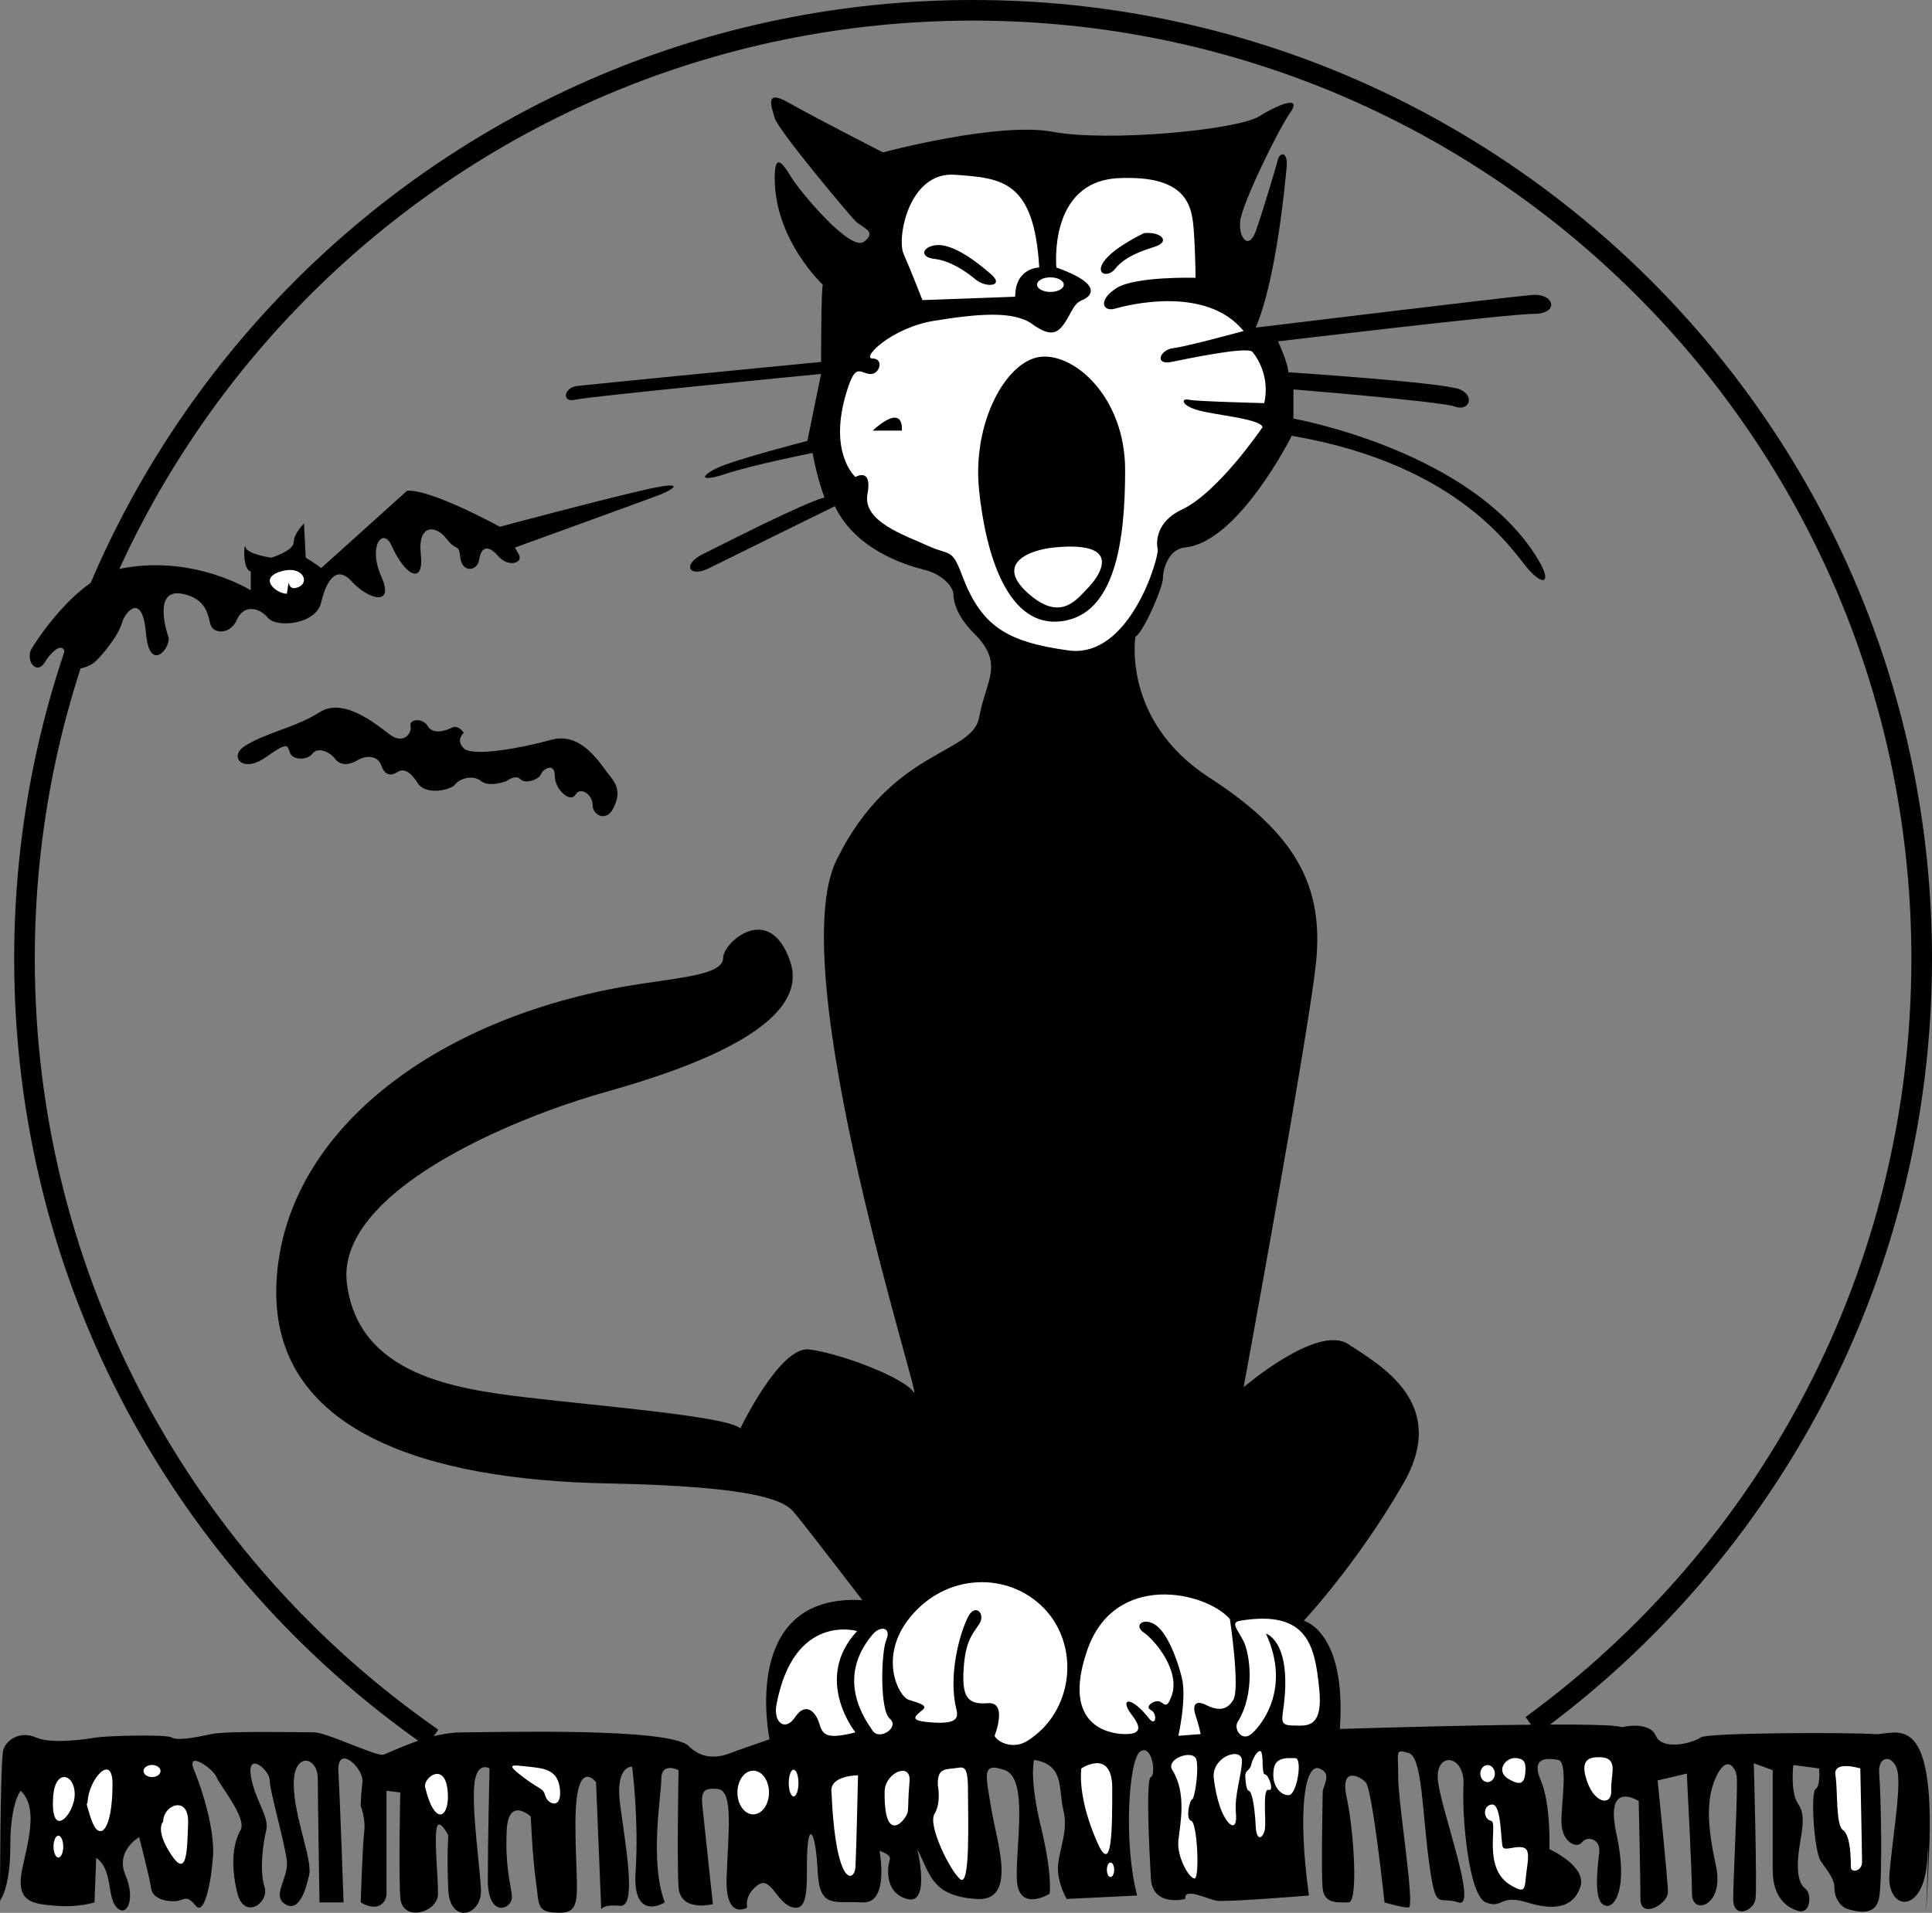 <svg xmlns="http://www.w3.org/2000/svg" width="134.97" height="133.664"><rect width="100%" height="100%" fill="#808080" stroke="none"/><path fill="none" stroke="#000" stroke-width="1.44" d="M107 120.564c16.52-12.051 27.25-31.559 27.25-53.57C134.25 30.391 104.582.72 67.98.72 31.38.72 1.71 30.392 1.71 66.993c0 22.563 11.274 42.493 28.5 54.461"/><path d="M0 132.814s0-9.84.238-10.563c.239-.719 1.203-1.316 2.282-.84 1.078.48 3.48.121 4.199 0 .722-.117 4.922-.238 5.281 0 .36.243 1.68 0 2.758-.238 1.082-.238 6.363-.121 7.203-.121.84 0 4.32 1.68 4.797 1.563.48-.122 3.12-1.563 5.523-1.563 2.399 0 14.52-.36 15.84.961 1.32 1.32 2.879.48 3.238.36.36-.122 2.403-.84 2.403-.84s-2.16-10.2 6.48-9.72c0 0-3.96-5.16-4.562-5.878-.598-.723-1.078-2.043-13.32-2.281-12.239-.243-23.641-3.48-23.04-14.16.598-10.68 11.559-18.688 25.559-20.762 3.242-.48 5.64-.719 5.64-1.801 0-1.078 3.243-3.957 4.68.242 1.442 4.2-6 7.2-12.84 9.117-6.84 1.922-18.96 7.082-18.12 13.442.84 6.36 7.562 7.32 12.6 7.922 5.04.597 14.04 1.32 14.88 2.16 0 0 2.761-5.762 4.8-5.52 2.04.239 6.602 1.918 7.32 3 .72 1.078-9.237-29.402-5.398-37.203 3.84-7.8 9.48-7.32 9.961-9.96.477-2.641 1.797-3.72-.363-5.88-1.32-1.32-1.437-2.398-1.437-2.761 0-.36-.602-1.317-2.043-1.68-1.438-.36-4.797-1.438-6.239-4.438 0 0-7.32 3.598-8.761 4.32-1.438.72-1.918-.242-.477-.96 1.438-.719 7.32-3.719 8.52-3.961 0 0-.48-1.2-.84-3.121 0 0-4.203.84-6 1.441-1.801.602-1.922.238-.723-.36 1.203-.6 6.363-1.921 6.363-1.921l.957-4.68s-16.199 1.563-17.16 1.8c-.96.24-.84-.839.121-.96.961-.117 17.04-1.68 17.04-1.68s0-5.039.12-5.398c0 0-3.359-3.113-3.359-7.442 0-1.917.598-.96 1.2 0 .6.961 4.081 5.16 5.038 4.442.961-.723-.117-.961-.597-1.442-.48-.48-5.403-6.359-5.64-7.199-.243-.84-.72-2.039.96-1.082 1.68.961 6.598 3.48 6.598 3.48s8.039-2.16 11.879-1.437c3.843.719 12.843-.12 14.402-1.082 1.559-.96 3-1.437 2.16-.238-.84 1.2-3.36 6.36-3.48 7.558-.121 1.2.601 2.04 1.082.72.476-1.317 1.437-4.56 1.558-5.04.121-.48.719-.597.598.602-.117 1.199-.719 7.8-2.156 11.16 0 0 17.757-2.16 19.32-2.281 1.559-.121 1.918 1.32.117 1.32-1.797 0-17.879 1.922-17.879 1.922S90 25.41 90 26.013c0 0 10.922.719 12 1.2 1.082.48.602 1.558-.36 1.198-.96-.359-11.28-1.199-11.28-1.199v2.04s12.66 2.245 17.16 9.96c.843 1.438.363 1.801-.72.598-1.077-1.2-4.679-7.32-16.558-9.36 0 0-3.707 7.426-7.441 7.801-1.2.121-1.559 1.559-1.559 2.16 0 .602-1.32 3.72-1.922 4.079 0 0-.96 5.882 5.16 9.843 6.122 3.957 8.04 7.68 7.442 13.078-.602 5.403-5.043 29.524-5.043 29.524s5.164-4.442 7.324-3.004c2.16 1.441 7.078 4.082 3.84 9.723-3.242 5.64-6.961 9.597-6.961 9.597s3 .723 2.52 7.563c0 0 18.84-.602 19.68-.121 0 0 1.921-.48 2.398.601.48 1.078 2.64.48 3.12.117.481-.359 10.684-.359 12.122-.238 1.441.121 4.32-2.039 3.84 8.399-.48 10.441.12-3.598-.121.363-.239 3.957-2.88 3.598-2.641.957.242-2.637.723-5.399.602-6.84-.118-1.437-1.438-1.559-1.32-.117.12 1.437.238 7.2 0 8.637-.239 1.441-1.68.96-2.16.84-.481-.118-.962-.72-.962-1.438 0-.719-.476-1.2-.957-1.918-.48-.723-.723-4.805-.363-5.043.363-.238.242-1.441.242-1.441l-1.8-.239s-.239 1.918.359 2.758c.601.844.12 2.281 0 3.48-.121 1.204 0 2.044.48 2.403.48.36.36 1.8-.48 1.559-.84-.239-1.801-.961-1.801-2.88v-6.96l-1.32-.48s.242 8.64.12 9.48c-.12.84-1.558 1.441-1.558 0 0-1.438.36-8.04.238-8.641-.117-.598-.718-1.437-1.437.121-.723 1.559-.602 3.48 0 6.238.597 2.762-1.68 3.48-1.68 1.922s-.363-8.398-.363-8.398l-2.04.476s.72 6.961.72 7.801c0 .844-1.918 1.922-1.918.48 0-1.437-.122-6.84-.122-6.84s-2.398-1.558-1.558 2.282c.84 3.84-.121 5.16-.719 5.04-.601-.118-.812-1.075-.48-3.72.117-.96-.84-1.199-1.203-.722-.36.48-1.438 0-1.438-1.438 0-1.441.48-4.203-.242-4.32-.719-.121-1.918-.242-1.2 1.437.723 1.68.602 4.801.602 4.801s2.64 1.2 2.16 2.64c-.48 1.442-1.8 1.68-3.722 1.083-1.918-.602-1.68.476-2.88 0-1.198-.48-1.679-6-1.558-8.16s-1.922-2.403-1.8-.48c.12 1.917 2.878 9.116 1.44 8.64-1.44-.48-1.562.719-2.042-2.762-.477-3.48-.477-7.441-1.438-7.68-.96-.242-.722-.242-.722 1.68 0 1.918 1.203 9.121.722 9.121-.48 0-1.68-.36-1.68-.36s-.84-7.921-1.32-8.401c-.48-.481-1.8-1.079-1.32 1.082.477 2.16.84 7.32.121 7.32-.723 0-1.683.12-1.8-.961-.122-1.082 0-6.242 0-6.723 0-.476.718-1.316-.243-1.68-.96-.359-1.558 2.762-.719 8.883 0 0-5.882.48-6.48.36-.602-.121-2.281-.961-2.16-.121 0 0-2.281.601-2.399-1.438-.12-2.043-.363-6.96 0-7.082.36-.121.118-2.281-.722-1.8-.84.48-1.2 6.48-.239 10.081l-4.921.239s-.72-1.2-.598-2.399c.117-1.203.719-2.402.36-3.84-.36-1.441.12-3.12-2.04-3.48 0 0-.363 1.2.477 4.68.84 3.48.601 4.68.601 4.68s-2.16 1.32-2.28-.962c-.118-2.28.839-7.078-.84-7.68-1.68-.6-1.321.36-.958 2.641.36 2.282 1.918 6.602-1.082 6.36-3-.239-3.12-1.559-4.078-3.48 0 0 .957 3.96-.723 3.48s-1.32-2.399-1.199-2.758c.121-.363-.719-.602-.719-.602s.72 3.723-1.199 3.602c-1.922-.121-3 .476-3.12-2.16-.122-2.64-.602-3.48-.72-1.563-.12 1.922.239 4.32-.96 4.082-1.2-.238-1.563-2.281-2.52-1.558-.961.718-.723 1.558-.723 1.558s-1.558.961-1.437-2.16c.117-3.121.48-6-.602-6.121-1.078-.121-1.2.238-1.078 1.32.117 1.078.719 6.723.719 6.723s-2.281.598-2.399-1.203c-.12-1.797 0-8.16 0-8.16s-1.203-.602-1.203.601c0 1.2-.84 5.762.242 8.64 0 0-2.28 1.438-2.039-2.16.239-3.6-.242-7.32-.242-7.32s-1.2-.12-.84 2.637c.36 2.762 1.2 7.203 0 7.082-1.199-.117-1.32.238-1.32.238l-.36-8.878s-1.44-1.918-1.44 2.878c0 4.801.6 6.243-1.079 6.243-1.68 0-1.441-.48-1.68-2.16-.242-1.68-.363-4.56-.363-4.56s-1.558-1.44-1.68.958c-.117 2.402.243 3.601.36 4.562.12.957-1.68 1.68-1.68-1.082 0-2.757.121-7.8.121-7.8s-.96-.598-1.078 1.32c-.121 1.922.36 5.164.477 7.082.12 1.918-2.157 2.52-2.278.117-.12-2.398 0-3.836 0-3.836s-.722-1.441-.84-.363c-.12 1.082.118 3.121.118 4.441 0 1.32-2.52 2.04-2.637.239-.121-1.797 0-7.32 0-7.32l-.961-.118v7.2c0 .6-.602 1.32-1.8.6 0 0 .12-3.96.241-4.921.118-.957-.242-1.8-.242-1.8s0-.72.121-1.68c.121-.961-1.8-2.758-1.68-.72.118 2.04.36 9.122.36 9.122h-1.68s-.12-7.082-.12-8.64c0-1.563-1.68-1.923-1.68.359 0 2.28 1.32 5.28 1.078 6.359-.239 1.078-.72 2.64-1.68 2.043-.957-.602.242-1.8.121-3-.121-1.203-1.2-4.922-1.2-5.645 0-.718-1.558-2.039-1.32-.359.239 1.68 1.32 2.883 1.079 3.84-.239.96-.477 2.883-.118 3.96.36 1.083-1.44 2.403-1.921.36-.48-2.039-.239-3.48.242-4.32.48-.836-1.442-3.117-1.68-3.719-.242-.601-2.16-1.922-1.562-.48.601 1.441 1.441 4.199 1.32 6-.121 1.8-.598 4.199-1.2 3.48-.6-.719-.718-.48-1.199-.36-.48.122-1.8 0-1.921-.84-.118-.839-.84-3.6-.84-3.6s-1.68.96-.961 2.64c.722 1.68.12 3-.598 2.281-.719-.722-.242-2.64-1.441-3.48l-.121 3.12s-1.078.36-2.637.24c-1.563-.118-2.52-.24-2.52-1.68 0-1.438 1.559-4.922 0-6.36 0 0-.722.84-.722 3.84S0 132.814 0 132.814"/><path d="M17.04 52.173c-1.028.684-.122 1.918 1.558.719 1.683-1.2 1.441-.719 1.683-.238.239.476 1.2.476 1.559 0 .36-.48 1.2-.121 1.558.359.36.48.961.48 1.563.117.598-.36 1.437-.36 1.68.363.238.72.718.72 1.078.48.36-.241.84-.241 1.441.72.598.96 2.399.48 2.64.12.24-.363 1.2-.722 1.798-.241.601.48 1.8 0 1.8 0s.602-.48.961-.122c.36.364 1.32 0 1.442-.359.117-.36.957-.84.957.121s1.082 1.918 1.441 1.32c.36-.601 1.203 0 1.203.72 0 .722.957 1.198 1.438.241.48-.96.36-1.562-.238-2.28-.602-.72-1.922-3.122-4.082-2.52-2.16.597-5.52 1.199-6.122.597-.597-.597 0-1.078 0-1.078s-.359-.601-.84-.36c-.48.24-1.32.481-1.68-.12-.358-.602-1.32-.48-1.198 0 .12.48-.48 1.32-1.442.601-.957-.722-3.238-2.64-4.918-1.562-1.68 1.082-3.84 1.441-5.28 2.402M2.277 45.212c-.597.84.243 2.04.844 1.078.598-.96 1.438-1.558 1.438-.36 0 1.2 1.562.84 2.16.243.601-.601 1.558-1.8 1.8-2.64.239-.84 1.442-2.16 1.68.718.242 2.88 1.801.961 1.559.239-.238-.72-.957-3.36.96-3 1.923.363 1.802 1.8 2.04 2.28.242.481 1.32.602 1.8-.48.481-1.078 1.563-.84 2.16-.117.602.719 3.36.477 3.723-1.082.36-1.558 1.079-2.64 2.157-1.441 1.082 1.203 3 1.8 2.043-.36-.961-2.16.125-3.496.718-2.16.961 2.16 2.282 2.762 2.04.602-.239-2.16 1.081-2.04 1.8-1.082.719.96.84.242.961 1.32.121 1.082 1.2.96 1.32.121.118-.84.598-1.078 1.32-.238.72.84 1.798.476 1.438-.121-.36-.602-.238-.48-.238-.48s9.602-3.481 10.2-3.72c.6-.242 2.16-1.082-1.438-.242-3.602.84-9.844 2.52-9.844 2.52s-4.797-2.64-6.477-2.52l-6 5.403s-.48-.364-1.082-.723l-.12-2.398s-.72.718-.72 1.32c0 .598-1.558 1.078-1.558 1.078s-1.68-.238-1.8-.719c-.122-.48-.243 1.559.359 1.68v1.32s-3.868-2.453-8.88-1.558c-3.363.597-6.363 5.52-6.363 5.52"/><path fill="#fff" d="M20.04 41.49c-.72 0-2.04-1.079-.419-1.56 1.617-.48 2.098.9 1.078 1.142 0 0-.418.18-.539-.36l-.12.778M73.379 20.4c.516 0 .937-.227.937-.508s-.421-.512-.937-.512c-.512 0-.93.23-.93.512 0 .281.418.508.93.508m-8.938.57s-.84-2.16-1.32-3.238c-.48-1.082.36-5.762 3.598-5.52 3.242.238 5.523.36 5.883 6.48 0 0-1.68 0-1.68 2.04l-6.48.238"/><path fill="#fff" d="M73.8 18.693s-.6-6 4.321-6.243c4.918-.238 5.16 2.04 5.281 3.72.118 1.683.118 3.241.118 3.241s-4.2-.12-5.52.72c-1.32.839-.96 1.679-.121 1.44.84-.242 6.363-1.68 9 1.56 0 0-3.957 1.081-4.918 1.198-.961.121-1.32 1.204-.121.961 1.2-.238 5.16-1.078 5.64-.718 0 0 1.32 1.441.84 3.597 0 0-4.8-.117-5.28-.238-.481-.121-.599.36.6.719 1.2.363 4.442.601 4.56 1.203 0 0-3.095 4.57-5.641 5.758-1.797.84-1.797 2.28-1.68 2.761.121.48-1.918 7.68-6.238 7.078-4.32-.597-6.09-1.68-7.442-5.277-.719-1.922-.84-1.32-2.398-2.043-1.559-.719-4.559-1.68-4.2-3.597.36-1.922-.84-1.204-.84-1.204s-1.949-1.687-.6-6c.6-1.918.839-1.316 1.558-1.199.722.121 1.082-1.078.242-1.078-.84 0 1.32-2.16 4.32-2.64 3-.481 5.52-.72 6.84.238 1.32.96 1.8.601 2.281-.117.477-.723.598-1.32 1.2-1.563.597-.238 1.558-1.078-1.801-2.277"/><path d="M63 30.091s.242-2.039-2.04 0H63m2.402-12.961c-.965.098-1.203.84-.12.961 1.077.121 2.16.84 2.878 1.442.719.597 2.04.48 1.082-.364-.96-.84-2.64-2.156-3.84-2.039m14.52-.84c1.2-.12 1.898.598.719.961-1.559.48-2.282.961-2.762 1.559-.477.601-1.438.36-.719-.598.719-.96 2.762-1.922 2.762-1.922m-11.52 18c-.507-4.797 1.918-9.12 4.317-9.36 2.402-.237 5.883 2.88 5.883 7.923 0 5.039-.723 10.078-4.442 10.558-3.719.48-5.281-4.558-5.758-9.12"/><path fill="#fff" d="M73.68 38.251c-1.809.172-4.317 1.164-1.68 3.36 2.16 1.8 3.242.242 3.96-.48.72-.72 2.759-3.36-2.28-2.88m-19.438 80.883c-.226 1.203.598 1.918 1.317.84.722-1.082 1.441-.36 1.683.48.238.84.598 1.079 2.52.598 0 0-3-3.719.117-7.078 0 0-4.438-1.32-5.637 5.16"/><path fill="#fff" d="M60.96 114.212c.56-.66 1.321-.48.962.36-.363.84-.48 4.921.238 5.52.719.6-.719 1.562-1.2.843-.48-.723-2.64-3.602 0-6.723"/><path fill="#fff" d="M64.441 119.493c.418-.335-.242-.48-.96-.718-.72-.242-2.086-2.961 0-5.64 2.519-3.243 6.96-3.36 9.48-.724 2.52 2.641 2.031 7.223-1.2 9.243-.96.597-2.042.12-2.28-.36 0 0 .96-2.402-.481-2.281-1.441.121-1.8-.48-1.68-2.398.121-1.922.602-2.403 1.082-3.122.477-.718-.242-1.441-.722-.601-.48.84-1.38 3.61-.961 6.121.12.719.718 1.586-1.918 1.32-1.2-.12-.961-.36-.36-.84m14.641.36c.84 1.082.36 1.32-.48 1.32s-4.563-.36-2.641-5.879c1.918-5.52 8.281-4.082 9.96-2.16 0 0 .72 4.8.24 5.64-.481.84-1.2.72-1.919.36-.722-.36-.96 0-.722.719.242.719.359 1.32.359 1.32l-1.559.121s.602-2.64.239-4.082c-.36-1.437-1.079-3.238-1.918-3.719-.84-.48-1.442.122-.72.598.72.48 2.587 2.664 1.919 4.442-.36.96-.48.48-.84.359-.36-.117-1.078.36-.598.601.477.239.352 1.204-.12.598-1.321-1.68-2.114-1.41-1.2-.238"/><path fill="#fff" d="M86.46 120.333c-.296.48.302 1.442 1.02.782.72-.66 2.7-3.18.961-6.961 0 0 1.887.527 1.2 5.34-.121.84-.121 1.078.718 1.078.84 0 2.102.3 1.801-2.579-.3-2.878-.73-5.539-5.52-4.742-.718.121-.18.602.239 1.442.422.84.844 3.601-.418 5.64m-82.383 9.465c.188 0 .34-.344.34-.765 0-.422-.152-.762-.34-.762-.187 0-.34.34-.34.762 0 .421.153.765.34.765m6.543-5.621c.328 0 .594-.187.594-.426 0-.23-.266-.422-.594-.422-.328 0-.594.192-.594.422 0 .239.266.426.594.426m42 2.605c.61 0 1.102-.683 1.102-1.53 0-.84-.493-1.524-1.102-1.524-.61 0-1.105.683-1.105 1.523 0 .848.496 1.531 1.105 1.531m2.82-1.253c.188 0 .34-.418.34-.938 0-.512-.152-.93-.34-.93-.187 0-.34.418-.34.93 0 .52.153.938.34.938m22.141 5.632c.14 0 .254-.226.254-.507 0-.282-.113-.508-.254-.508-.14 0-.254.226-.254.508 0 .28.113.507.254.507m-73.863-5.668c.144-1.914 1.5-1.558 1.5-.12 0 1.44-1.742 3.3-1.5.12m2.402.418c.059-1.558 1.738-3.476 1.738-1.257 0 2.218-.418 3.3-.84 3.3-.421 0-.66-.78-.96-1.863l.062-.18m5.277 1.383c0-1.203 1.801-1.86 1.743.059-.063 1.922-.063 3.96-1.2 2.219-1.14-1.739-.543-2.278-.543-2.278m18.302-2.402c-.157-.64 1.32-1.8 1.558.121.242 1.922-.84 2.82-1.559-.121m7.261-1.438c-1.253-.132-1.679-.242-.42.72 1.26.96 1.378.718 1.558 1.32.183.597 1.14.96 1.023-.422-.121-1.38-1.023-1.5-2.16-1.618m21.121 1.68c-.047-1.082 1.86-1.082 1.86-1.082s-.122 5.402-.18 6.422c-.063 1.02-1.383 1.559-1.68-5.34m3.718.059c.02-1.34 1.86-2.102 1.74-.72-.118 1.38-.06 1.56-.118 2.099-.063.543-1.68 2.52-1.621-1.38m3.719-.417c-.06-1.14.421-1.14 1.082-1.203.66-.059 1.02-.418 1.02 1.5 0 1.921.179 6.84-.54 6.242-.723-.602-2.281-3.781-1.8-4.563.48-.777.238-1.976.238-1.976m10.02-1.203s2.16-1.438 2.16 1.382 0 6.118-1.02 3.84c-1.02-2.281-1.258-4.14-1.14-5.222m6.362.121c-.511-.813 1.5-1.5 1.68-.72.18.778-.121 2.7-.3 2.759-.18.062-.481 1.383-.063 1.5.422.12.601 3.96.242 4.023-.36.059-1.262-1.5-1.14-2.64.12-1.141.6-3.301-.419-4.922m2.879.422c0-1.442 1.98-2.043 1.98-1.082 0 .96-.542 2.402-.421 3.66.12 1.261-.48 1.02-.961-.059-.477-1.082-.598-2.52-.598-2.52m2.219.118c-.059-.598.3-.418.422-.957.121-.543.598-1.203.719-.782.12.418 0 1.5.238 1.5.242 0 .664 1.2.242 1.079-.422-.118-.18 1.984-.242 2.64-.059.66-.598 1.14-.656-.12-.063-1.259-.243-2.4-.48-2.458-.243-.062-.243-1.082-.243-1.082v.18m1.98-.598c.133-.89.961-.781 1.5-.781.54 0 .122 2.52-.421 2.582-.54.058-1.258-.602-1.079-1.8m15.243 2.456c.715-.062.597 2.762.777 3 .18.242.84-.117 1.383 0 .539.121.36.844.238 1.863-.121 1.02-.02 1.403-1.078.782-2.043-1.203-.84-4.383-1.383-4.504-.539-.117-.597-1.078.063-1.14m-.301-1.563c.281 0 .508-.266.508-.594 0-.328-.227-.598-.508-.598s-.508.27-.508.598c0 .328.227.594.508.594m2.038-1.676c-.773-.11-1.5.898-.597 1.441.899.54 1.137.297 1.2-.48.058-.781-.18-.903-.602-.961m5.519-.059c-.718.047-1.078.48-.539 1.86.54 1.378 1.68 1.558 1.621.418-.062-1.137.66-2.399-1.082-2.278m18.48.778s-1.917-.598-1.737.48c.18 1.082 0 3.48.539 3.84.539.363.539 2.164.539 2.582 0 .418.781.3.781-.36 0-.66-.121-6.542-.121-6.542"/></svg>
